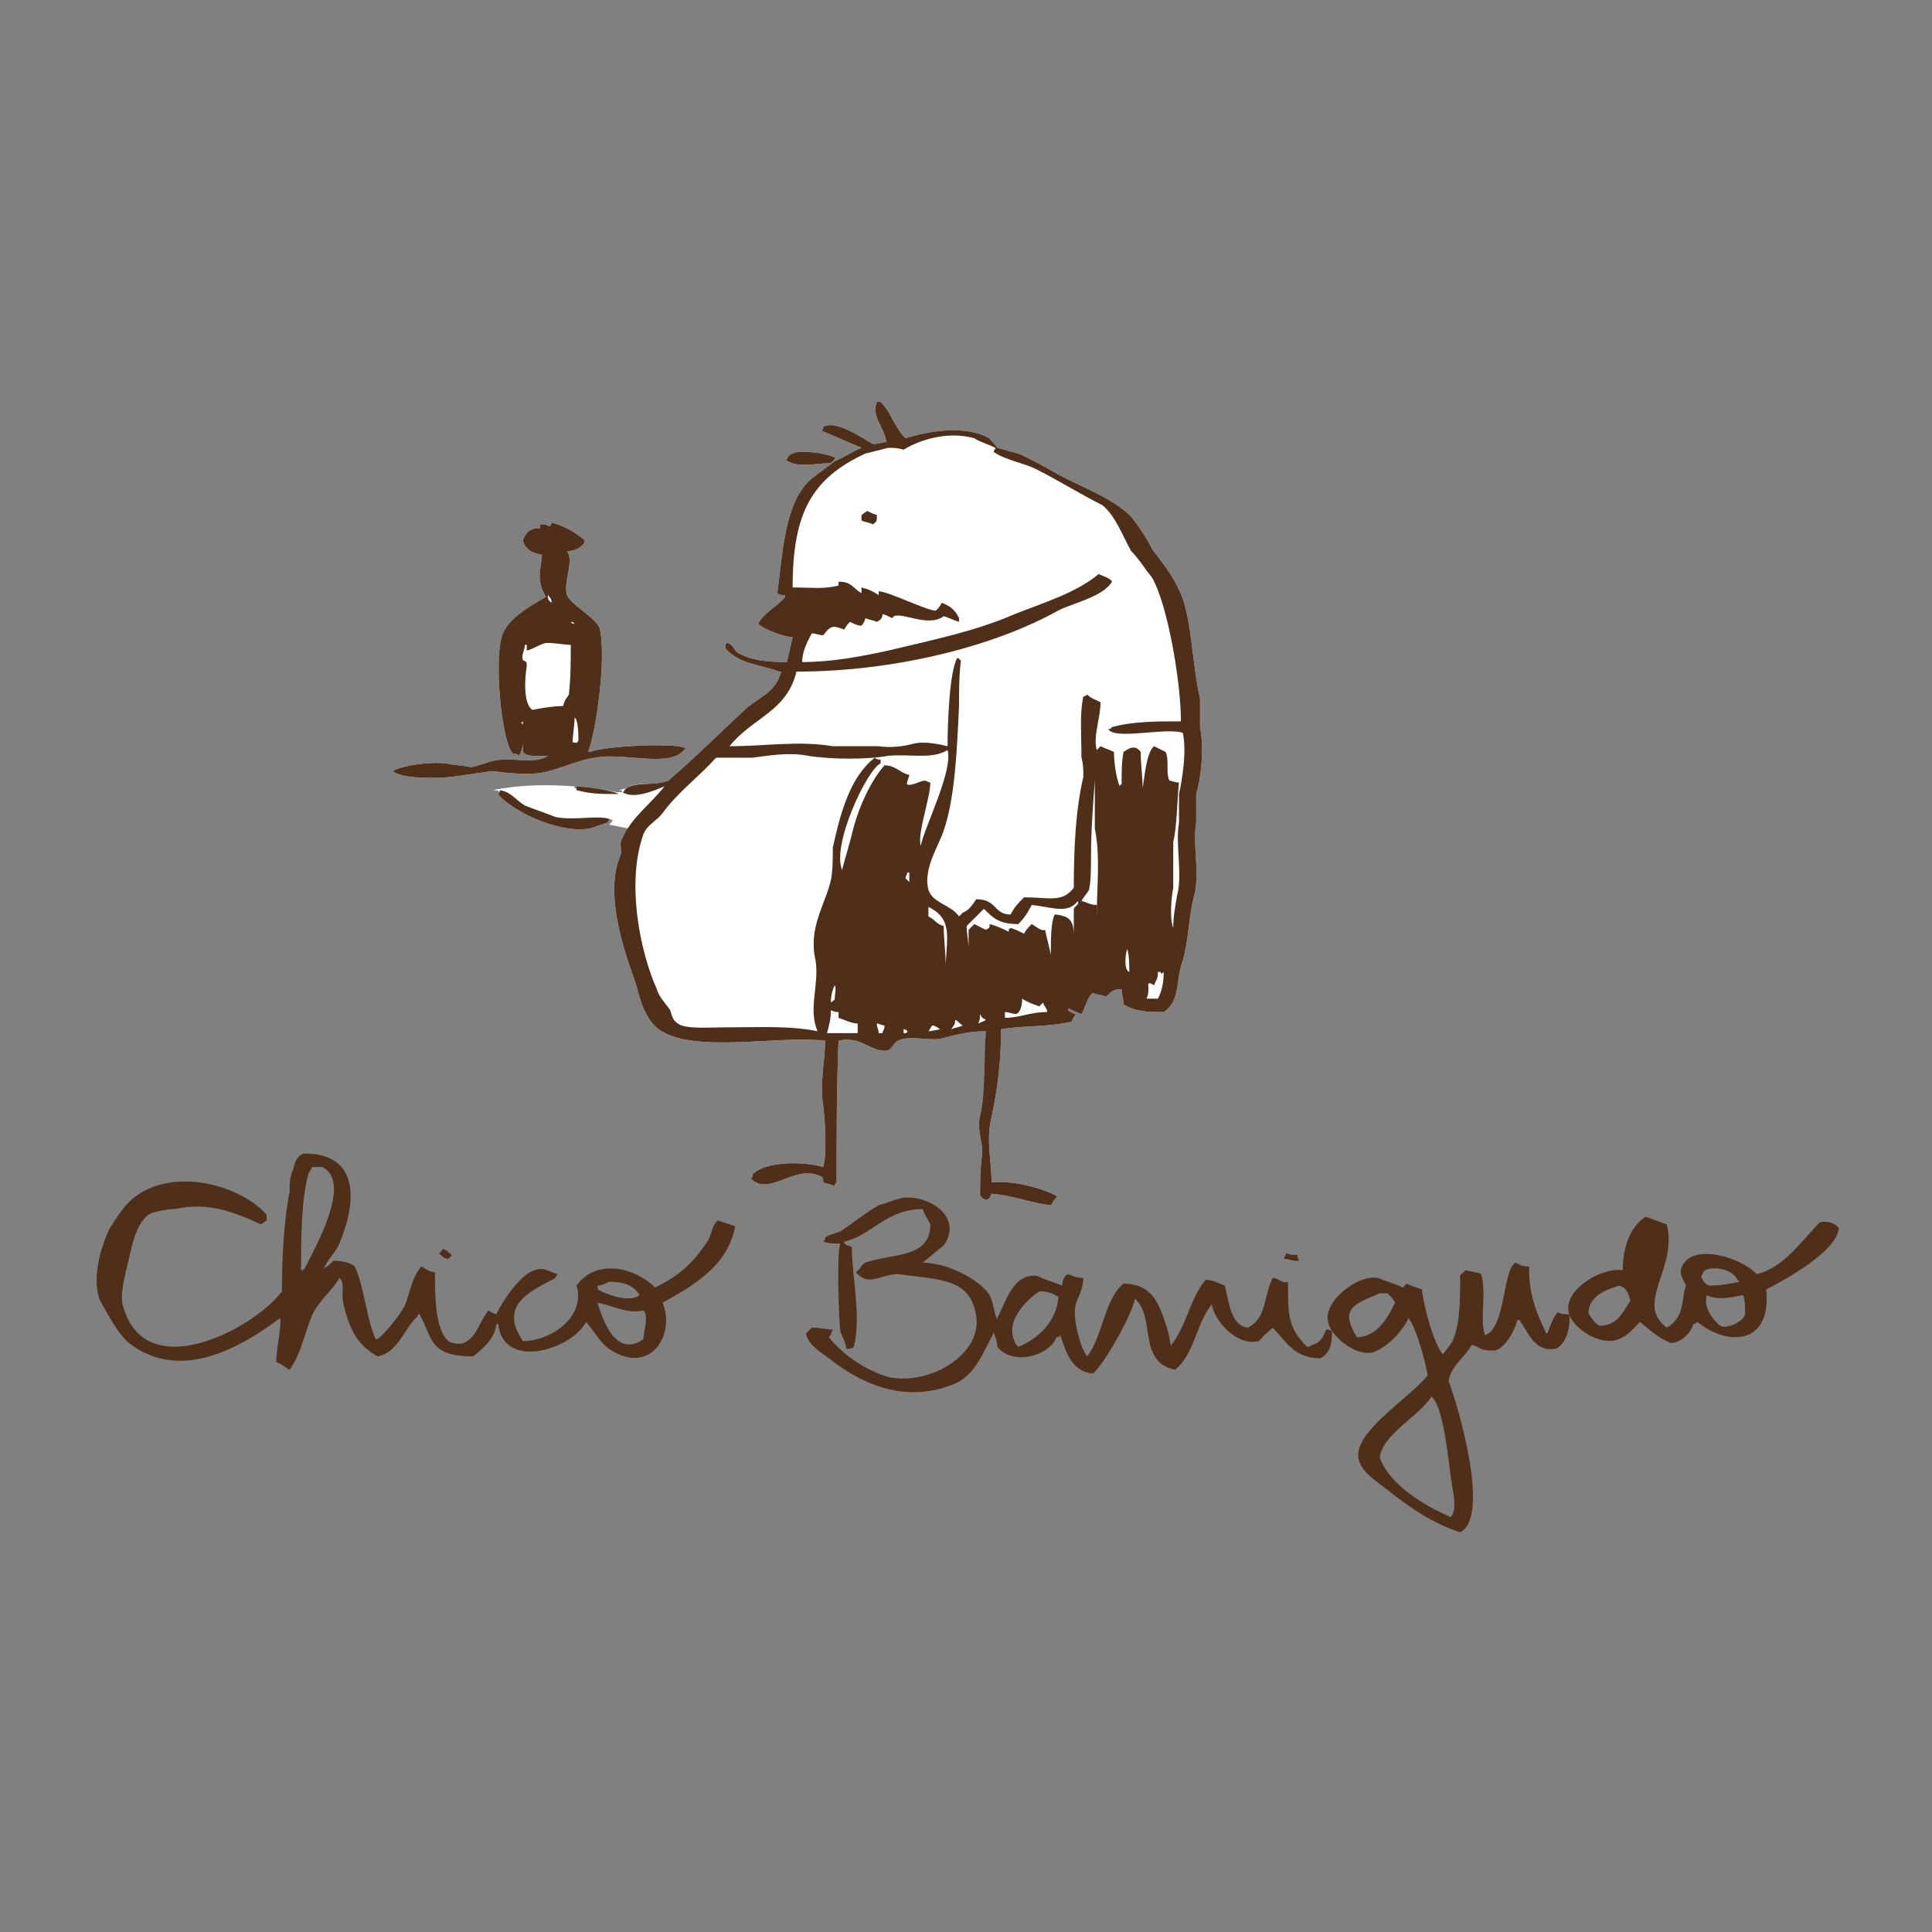<?xml version="1.0" encoding="UTF-8" standalone="no"?>
<svg
   inkscape:version="1.1.1 (c3084ef, 2021-09-22)"
   sodipodi:docname="chicobarrigudo.svg"
   viewBox="0 0 200 200"
   id="svg910"
   height="200"
   width="200"
   version="1.1"
   xmlns:inkscape="http://www.inkscape.org/namespaces/inkscape"
   xmlns:sodipodi="http://sodipodi.sourceforge.net/DTD/sodipodi-0.dtd"
   xmlns="http://www.w3.org/2000/svg"
   xmlns:svg="http://www.w3.org/2000/svg"
   xmlns:rdf="http://www.w3.org/1999/02/22-rdf-syntax-ns#"
   xmlns:cc="http://creativecommons.org/ns#"
   xmlns:dc="http://purl.org/dc/elements/1.1/">
  <rect x="0" y="0" width="200" height="200" fill="#808080" stroke="none"/>
  <defs
     id="defs914">
    <style
       type="text/css"
       id="style17604">
   <![CDATA[
    .fil0 {fill:white}
    .fil1 {fill:#502F1A;fill-rule:nonzero}
   ]]>
  </style>
  </defs>
  <sodipodi:namedview
     inkscape:current-layer="svg910"
     inkscape:window-maximized="1"
     inkscape:window-y="25"
     inkscape:window-x="0"
     inkscape:cy="219.80552"
     inkscape:cx="11.817501"
     inkscape:zoom="1.0577532"
     showgrid="false"
     id="namedview912"
     inkscape:window-height="767"
     inkscape:window-width="1440"
     inkscape:pageshadow="2"
     inkscape:pageopacity="0"
     guidetolerance="10"
     gridtolerance="10"
     objecttolerance="10"
     borderopacity="1"
     bordercolor="#666666"
     pagecolor="#ffffff"
     inkscape:pagecheckerboard="0" />
  <rect
     style="fill:none;fill-opacity:1;stroke:none;stroke-width:1.07"
     id="rect15767"
     width="198.93"
     height="198.93"
     x="0.535"
     y="0.535" />
  <g
     style="clip-rule:evenodd;fill-rule:evenodd;image-rendering:optimizeQuality;shape-rendering:geometricPrecision;text-rendering:geometricPrecision"
     id="g17625"
     transform="matrix(0.198,0,0,0.198,9.98,41.607)">
    <g
       id="Camada_x0020_1"
       inkscape:label="Camada 1"
       inkscape:groupmode="layer">

  <g
   id="_163238512">
   <path
   class="fil0"
   d="m 207,203 c 15,-3 29,-3 43,-2 v 1 h 1 v -1 c 3,0 16,2 21,3 h 3 v 0 0 c 0,-1 -1,-1 -2,-1 l 4,-1 c 5,-4 17,-1 22,-4 14,-12 27,-25 41,-38 7,-6 15,-8 18,-19 h -1 c -11,-4 -21,-4 -28,-12 0,-1 0,-2 0,-2 0,-1 1,-1 1,-1 3,1 3,3 5,5 7,4 15,5 26,5 1,-4 2,-9 3,-13 -4,0 -15,-4 -18,-7 3,-6 10,-9 14,-14 v -1 c -2,0 -3,0 -4,-1 3,-23 4,-48 18,-60 4,-3 8,-6 12,-9 5,-2 9,-5 14,-7 -7,-3 -14,-6 -21,-9 l 1,-1 c 0,-1 -1,0 0,-1 7,-4 22,7 26,9 3,0 5,-1 7,-1 -1,-8 -8,-13 -5,-21 1,0 1,0 2,0 6,6 7,13 13,19 13,-4 31,-7 44,0 1,2 3,3 4,5 4,1 7,2 11,3 7,3 14,7 21,11 13,7 28,12 38,22 4,5 8,11 11,17 6,8 12,15 16,26 5,15 5,35 9,52 v 15 c 2,10 1,25 -2,35 v 15 c -2,11 2,26 -1,38 -3,11 -3,24 -6,34 -4,11 -1,21 -10,27 -8,0 -14,0 -21,-4 0,-3 -1,-5 -1,-8 -5,0 -6,2 -8,4 -2,-1 -5,-1 -7,-2 -3,2 -4,8 -6,11 -3,-1 -5,-2 -7,-3 v 1 c 1,1 3,2 4,2 -1,2 -2,3 -2,4 -13,3 -26,2 -37,4 0,17 -2,32 -5,46 -3,12 0,22 0,34 12,-1 26,3 34,7 0,1 0,1 -1,2 -1,1 -1,2 -2,3 -10,-1 -19,-5 -31,-6 -1,2 -1,3 -3,3 -1,0 -2,-1 -3,-2 0,-6 0,-14 1,-21 1,-6 -3,-13 -1,-21 3,-12 3,-29 3,-44 -9,0 -16,2 -24,4 -7,1 -16,-2 -22,1 -2,1 -3,4 -5,5 -8,2 -14,-8 -26,-5 -1,24 -1,50 -1,74 -1,1 -1,1 -1,2 -2,-1 -4,-1 -6,-2 0,-2 0,-2 -1,-3 -14,-7 -27,11 -37,1 v 0 c 2,-1 0,-2 2,-3 7,-6 26,-6 36,-3 v 0 c 2,-7 1,-24 0,-32 -2,-11 1,-24 1,-34 -25,-3 -69,7 -87,-6 -7,-5 -10,-16 -12,-24 -5,-14 -17,-46 -8,-67 1,-3 -1,-6 1,-9 1,-2 2,-3 3,-5 l -10,-2 c 1,-1 1,-1 2,-2 0,0 -1,-1 -2,-1 l -1,2 c -3,1 -6,2 -9,3 -17,3 -42,-10 -48,-18 l 1,-1 c -1,-1 -2,-1 -4,-1 z m 82,1 c 3,-1 5,-2 7,-3 h 1 c -2,0 -5,2 -8,3 z M 384,32 v 0 c 1,-1 1,-1 2,-2 0,0 0,0 0,-1 -5,-2 -11,-3 -19,-3 -3,1 -5,1 -6,4 0,0 -1,0 -1,0 6,5 16,2 24,2 z M 186,196 v 0 c 7,-1 14,-2 21,-3 7,1 17,2 25,1 11,-2 20,-7 29,-8 15,-3 40,6 47,-5 -6,-3 -43,-1 -50,2 h -1 c 4,-9 10,-50 6,-65 -3,-6 -15,-12 -17,-17 -2,-7 4,-18 0,-23 5,0 7,-2 9,-4 v -2 c -5,-4 -10,-7 -17,-9 0,1 -1,2 -1,2 -2,-1 -3,-1 -5,-1 0,1 0,2 0,2 -2,0 -3,0 -5,1 -2,1 -3,3 -4,5 1,6 6,7 10,8 -1,9 -3,13 2,22 -7,4 -18,10 -22,18 -6,11 -1,60 5,64 1,0 2,0 3,1 1,-2 2,-4 2,-7 0,1 0,3 0,5 2,3 10,2 13,2 -7,5 -20,0 -30,3 -3,1 -6,2 -10,3 -4,-1 -9,-1 -13,-2 -9,-1 -23,1 -28,4 4,4 22,4 31,3 z"
   id="path17609" />

   <path
   class="fil1"
   d="m 379,405 c 1,1 1,1 1,3 2,1 4,1 6,2 0,-1 0,-1 1,-2 0,-24 0,-50 1,-74 12,-3 18,7 26,5 2,-1 3,-4 5,-5 6,-3 15,0 22,-1 8,-2 15,-4 24,-4 -1,15 0,32 -3,44 -2,8 2,15 1,21 -1,7 -1,15 -1,21 1,1 2,2 3,2 2,0 2,-1 3,-3 12,1 21,5 31,6 1,-1 1,-2 2,-3 1,-1 1,-1 1,-2 -8,-4 -22,-8 -34,-7 0,-12 -3,-22 0,-34 3,-14 5,-29 5,-46 11,-2 24,-1 37,-4 0,-1 1,-2 2,-4 -1,0 -3,-1 -4,-2 v -1 c 2,1 4,2 7,3 2,-3 3,-9 6,-11 2,1 5,1 7,2 2,-2 3,-4 8,-4 0,3 1,5 1,8 7,4 13,4 21,4 9,-6 6,-16 10,-27 3,-10 3,-23 6,-34 3,-12 -1,-27 1,-38 v -15 c 3,-10 4,-25 2,-35 v -15 c -4,-17 -4,-37 -9,-52 C 564,92 558,85 552,77 549,71 545,65 541,60 531,50 516,45 503,38 c -7,-4 -14,-8 -21,-11 -4,-1 -7,-2 -11,-3 -1,-2 -3,-3 -4,-5 -13,-7 -31,-4 -44,0 -6,-6 -7,-13 -13,-19 -1,0 -1,0 -2,0 -3,8 4,13 5,21 -2,0 -4,1 -7,1 -4,-2 -19,-13 -26,-9 -1,1 0,0 0,1 l -1,1 c 7,3 14,6 21,9 -5,2 -9,5 -14,7 -4,3 -8,6 -12,9 -14,12 -15,37 -18,60 1,1 2,1 4,1 v 1 c -4,5 -11,8 -14,14 3,3 14,7 18,7 -1,4 -2,9 -3,13 -11,0 -19,-1 -26,-5 -2,-2 -2,-4 -5,-5 0,0 -1,0 -1,1 0,0 0,1 0,2 7,8 17,8 28,12 h 1 c -3,11 -11,13 -18,19 -14,13 -27,26 -41,38 -6,3 -19,0 -23,5 0,1 -1,1 -1,1 6,4 17,-1 22,-3 -7,9 -17,16 -22,27 -2,3 0,6 -1,9 -9,21 3,53 8,67 2,8 5,19 12,24 18,13 62,3 87,6 0,10 -3,23 -1,34 1,8 2,25 0,32 v 0 c -10,-3 -29,-3 -36,3 -2,1 0,2 -2,3 v 0 c 10,10 23,-8 37,-1 z m 19,-75 v 0 c -5,0 -10,0 -16,0 1,-4 2,-7 2,-12 2,1 3,1 4,1 0,1 0,2 0,3 3,1 7,3 10,3 0,2 0,3 0,5 z m -14,-16 v 0 c 0,-4 1,-7 2,-9 1,1 0,5 0,7 0,1 -1,1 -2,2 z m 27,16 v 0 h -2 c 0,-2 -1,-3 -1,-5 1,0 3,1 4,1 0,0 0,1 0,1 0,1 -1,2 -1,3 z m 12,0 v 0 h -1 c 0,-1 0,-1 0,-2 1,0 1,0 2,1 v 0 c 0,0 0,1 -1,1 z m 2,-79 v 0 c -1,-1 -1,-1 -2,-2 0,-1 1,-2 1,-3 h 1 z m 10,78 v 0 c 1,-1 1,-2 2,-3 1,0 3,1 4,2 0,0 1,0 1,0 -2,0 -5,1 -7,1 z m 9,-35 v 0 c 0,-7 -1,-13 -1,-20 -4,-1 -4,-3 -8,-5 0,-1 0,-3 0,-5 12,6 10,14 9,30 z m 9,32 v 0 c -2,1 -4,1 -6,2 1,-2 2,-2 2,-5 2,1 2,2 4,3 z m 8,-1 v 0 c 1,-2 1,-3 1,-5 1,2 1,2 3,3 -1,1 -2,1 -4,2 z m 14,-3 v 0 -3 c 0,0 0,0 0,0 2,0 4,1 6,1 2,-1 3,-4 3,-8 3,2 6,3 9,4 1,-1 1,-1 2,-2 0,1 1,2 2,4 0,0 0,1 0,1 -9,0 -14,3 -22,3 z m 36,-57 v 0 15 0 c 0,-3 0,-7 -2,-9 -1,-2 -6,-3 -8,-3 -2,4 -2,13 -2,21 v 0 c -1,-5 -2,-8 -3,-13 -2,1 -5,-2 -7,-3 -2,2 -3,3 -4,5 -2,-1 -4,-2 -7,-3 -1,1 -1,0 -1,2 -2,-1 -6,-3 -10,-4 0,2 0,2 -2,3 -2,-1 -4,-2 -6,-3 -1,1 -2,2 -3,3 0,3 0,7 0,10 0,-4 -1,-8 -1,-12 3,-3 6,-6 9,-9 5,5 8,8 18,8 3,-3 5,-6 7,-10 10,1 19,5 24,-2 1,2 -1,2 -2,4 z m 12,5 v 0 c 0,-2 0,-5 0,-7 -4,0 -6,-2 -8,-2 1,-2 3,-4 4,-6 1,-5 1,-11 1,-17 0,-13 1,-27 2,-40 0,8 0,17 0,25 3,15 1,30 1,47 z m 16,16 v 0 c 1,4 1,8 1,12 -3,-1 -2,-10 -1,-12 z m 16,26 v 0 h -6 c 1,-2 1,-3 1,-5 v -3 c 2,0 1,0 3,1 1,-3 2,-3 2,-7 2,0 1,0 2,1 0,0 1,-1 1,-1 0,6 -1,10 -3,14 z M 366,141 v 0 c 51,0 103,-13 137,-32 8,-4 23,-7 28,-15 -1,-2 -5,-3 -7,-4 -12,10 -29,15 -44,21 -21,9 -41,13 -66,19 -14,3 -29,6 -45,6 0,-6 3,-11 5,-15 2,0 4,1 6,1 1,-1 2,-3 4,-4 2,-1 4,0 7,1 1,-2 2,-3 3,-4 2,1 4,2 6,2 1,-1 2,-3 2,-4 2,1 4,1 6,2 2,-1 3,-2 3,-4 1,0 3,1 5,2 1,-1 0,0 1,-1 5,-2 18,6 26,0 3,1 5,2 8,3 0,-1 0,-1 0,-2 -2,-4 -4,-6 -9,-8 -1,2 -2,3 -3,4 -3,1 -25,-10 -30,-10 0,0 0,1 0,2 -3,-2 -5,-3 -9,-4 0,1 0,2 0,3 -5,-3 -5,-6 -12,-6 0,0 0,1 0,2 -8,2 -14,1 -24,1 0,-39 10,-57 38,-70 4,-1 8,-2 12,-3 3,0 5,0 8,1 8,-5 23,-10 37,-6 3,2 7,3 11,5 0,1 0,0 -1,2 5,4 16,6 22,9 12,6 23,13 35,19 7,6 10,15 15,24 4,4 7,9 11,14 8,14 15,54 15,75 -13,0 -25,0 -36,3 0,0 -1,1 -1,1 h -1 c 3,6 30,-1 39,2 2,9 0,23 -2,32 v 15 c -2,11 2,27 -1,38 -1,6 -2,11 -2,17 -2,-5 -1,-16 0,-21 0,-8 0,-16 0,-24 2,-8 2,-22 3,-31 -2,0 -4,-1 -5,-1 -2,-4 0,-11 -2,-15 -2,-1 -4,-2 -6,-3 -4,3 -5,16 -6,22 0,-6 -1,-12 -1,-19 -3,-4 -6,-2 -9,0 -1,5 -1,11 -1,17 0,0 -1,0 -1,1 -2,-5 -3,-13 -3,-18 -2,-1 -5,-2 -7,-3 -1,1 -1,1 -2,2 -2,-7 2,-17 2,-25 -2,-1 -5,-2 -7,-4 0,0 -1,1 -2,1 -2,9 -1,20 -1,32 1,3 1,7 1,10 -4,17 -5,37 -5,58 -6,8 -13,5 -26,5 -3,3 -5,5 -7,9 -9,0 -7,-8 -18,-8 -2,3 -4,6 -7,7 -1,1 -1,1 -2,2 -4,-6 -14,-7 -16,-14 -3,-11 6,-24 8,-31 6,-17 7,-44 8,-65 0,-8 0,-16 1,-24 -1,0 -1,-1 -1,-1 h -1 c -4,7 -5,34 -5,46 -4,-1 -13,-3 -19,-1 -4,1 -11,2 -17,1 h -24 c -18,-3 -35,0 -54,0 12,-15 30,-18 35,-39 z m 10,151 v 0 c 2,13 -4,25 1,37 -15,-3 -31,-2 -49,-2 -8,0 -20,1 -24,-2 -3,-2 -3,-4 -4,-7 -2,-3 -6,-7 -7,-11 -9,-20 -16,-56 -7,-81 2,-5 7,-7 10,-11 8,-11 19,-19 28,-29 6,0 13,0 19,0 8,-1 19,-3 29,-1 12,2 32,2 42,0 12,-1 23,2 31,-3 3,11 -12,40 -14,50 -2,-6 5,-25 5,-33 -1,0 -2,-1 -3,-1 -2,0 -7,3 -9,2 -1,0 1,-4 1,-5 -5,-1 -7,-5 -13,-5 -7,8 -13,21 -16,32 -2,8 -4,15 -6,22 v 1 c -6,-13 13,-53 20,-56 0,-1 0,-1 0,-2 -1,0 -2,0 -3,-1 -13,10 -18,29 -22,47 0,6 0,12 -1,17 -3,13 -12,25 -8,42 z m 8,-260 v 0 c 1,-1 1,-1 2,-2 0,0 0,0 0,-1 -5,-2 -11,-3 -19,-3 -3,1 -5,1 -6,4 0,0 -1,0 -1,0 6,5 16,2 24,2 z m 16,28 v 0 2 c 2,1 4,1 6,2 1,-1 2,-1 2,-3 0,0 0,-1 0,-2 -1,0 -3,-1 -5,-2 -3,2 -3,2 -3,3 z M 186,196 v 0 c 7,-1 14,-2 21,-3 7,1 17,2 25,1 11,-2 20,-7 29,-8 15,-3 40,6 47,-5 -6,-3 -43,-1 -50,2 h -1 c 4,-9 10,-50 6,-65 -3,-6 -15,-12 -17,-17 -2,-7 4,-18 0,-23 5,0 7,-2 9,-4 v -2 c -5,-4 -10,-7 -17,-9 0,1 -1,2 -1,2 -2,-1 -3,-1 -5,-1 0,1 0,2 0,2 -2,0 -3,0 -5,1 -2,1 -3,3 -4,5 1,6 6,7 10,8 -1,9 -3,13 2,22 -7,4 -18,10 -22,18 -6,11 -1,60 5,64 1,0 2,0 3,1 1,-2 2,-4 2,-7 0,1 0,3 0,5 2,3 10,2 13,2 -7,5 -20,0 -30,3 -3,1 -6,2 -10,3 -4,-1 -9,-1 -13,-2 -9,-1 -23,1 -28,4 4,4 22,4 31,3 z m 66,-19 v 0 c -1,2 -1,1 -3,1 0,-4 1,-9 1,-13 2,1 2,10 2,12 z m -2,-61 v 0 c -1,0 -1,0 -2,-1 1,0 1,0 2,1 z m -12,-11 v 0 c -1,-1 -2,-1 -2,-4 1,1 2,2 2,4 z m -15,64 v 0 c 0,-1 -1,-1 -1,-1 0,0 1,-1 1,-1 v 0 c 0,1 0,1 0,2 z m 12,11 v 0 -7 c 0,3 0,5 0,7 z m -7,-19 v 0 c -5,-3 -4,-17 -3,-23 0,-2 0,-2 -2,-3 -1,-3 1,-5 1,-8 h 1 c 0,1 0,2 0,3 4,-1 6,-3 10,-4 6,0 9,1 13,1 0,9 0,17 -1,26 -1,2 -2,2 -3,6 -5,0 -11,1 -16,2 z m 45,44 v 0 c -3,-2 -19,-4 -22,-4 0,0 0,1 0,2 8,2 12,2 22,2 z m -33,12 v 0 c -5,-2 -11,-4 -16,-6 -5,-3 -7,-7 -13,-8 0,1 0,1 -1,2 6,8 31,21 48,18 3,-1 6,-2 9,-3 0,0 1,-1 1,-2 -6,-2 -19,1 -28,-1 z m 80,221 v 0 c -7,11 -15,19 -28,25 -11,-11 -31,-15 -41,-1 5,16 -13,29 -28,29 -13,-19 4,-26 17,-33 0,-1 1,-1 1,-2 -4,-1 -7,-4 -12,-2 -7,2 -16,15 -20,23 0,0 -3,-1 -4,-2 -5,6 -6,14 -13,17 -2,1 -7,0 -8,-1 -7,-6 -7,-24 -7,-36 -2,0 -4,-1 -7,-3 -5,5 -6,14 -9,21 -3,5 -9,13 -14,17 h -1 c -5,-11 -6,-28 -11,-38 -2,-2 -7,-3 -11,-3 -1,1 -3,3 -5,4 2,-5 6,-8 8,-13 9,-21 11,-47 -18,-47 -2,0 -5,2 -6,8 -2,4 -2,8 -2,12 -3,15 -4,35 -4,52 -14,19 -71,50 -83,8 -2,-6 1,-16 2,-21 2,-7 4,-24 13,-28 4,-1 8,-2 12,-2 18,-4 32,2 45,8 2,-1 1,-1 3,-2 0,-1 0,-2 0,-3 -13,-15 -47,-25 -68,-10 -6,4 -10,11 -14,17 -4,8 -10,26 -5,38 4,7 9,17 15,22 27,21 59,2 79,-13 1,4 -2,16 -2,23 3,1 5,3 7,4 6,-8 8,-20 12,-29 4,-8 11,-13 14,-19 v 0 c 3,2 1,8 2,13 3,13 7,22 18,28 11,-2 14,-15 21,-21 0,-1 0,-1 1,-1 7,13 5,22 28,22 5,-4 11,-9 12,-16 0,-1 1,-1 1,-1 3,25 39,13 46,-1 v 0 c 7,8 8,14 20,18 17,5 26,-14 20,-28 16,-9 34,-19 38,-40 -3,-1 -6,-2 -9,-3 -3,2 -3,6 -5,10 z m -211,15 v 0 c -1,1 -1,1 -2,1 0,-16 0,-37 4,-51 1,-1 1,-2 2,-3 2,0 3,0 5,0 17,8 -6,46 -9,53 z m 159,7 v 0 c 8,0 13,2 16,7 -5,4 -16,0 -20,-2 -2,-1 -2,-1 -2,-3 2,0 4,-1 6,-2 z m 18,30 v 0 c -14,10 -21,-9 -24,-19 7,1 15,6 24,4 3,3 0,11 0,15 z m 358,-5 v 0 c 0,0 -1,0 -1,0 -2,4 -2,6 -7,8 -1,0 -1,1 -3,1 -10,-10 -10,-16 -10,-34 -3,1 -4,-1 -7,-2 h -1 c -5,10 -3,21 -13,26 -9,-1 -10,-14 -12,-22 -3,-1 -6,-3 -10,-3 -8,9 -10,24 -18,34 v 1 c -1,-3 -1,-6 -2,-9 -4,-12 -7,-24 -23,-24 -10,8 -11,28 -19,38 -3,-3 -8,-20 -6,-27 1,-4 4,-8 4,-14 -4,0 -5,-1 -8,-2 -2,1 -3,3 -3,6 -5,-2 -9,-3 -13,-5 -13,-2 -17,15 -21,22 v 1 c -2,-5 -2,-9 -4,-13 -5,-8 -22,-17 -35,-17 4,-3 7,-6 11,-9 10,-14 -6,-26 -21,-25 -5,1 -9,3 -13,4 -7,4 -13,9 -19,13 -3,2 -7,2 -9,4 0,1 0,1 -1,2 3,1 5,1 9,1 -2,3 -1,39 0,46 1,3 3,6 3,9 2,0 3,0 4,-1 4,-16 -1,-36 -1,-52 -1,-1 -3,-1 -4,-2 0,0 0,0 0,-1 14,-3 22,-17 41,-17 1,3 3,6 4,8 0,18 -20,15 -34,20 -2,1 -3,4 -5,5 7,8 13,1 22,1 22,3 38,2 41,22 3,20 -24,36 -45,32 -12,-3 -25,-12 -32,-21 1,-1 1,-2 2,-4 -4,0 -6,-1 -11,-1 -1,1 -2,2 -3,3 1,6 8,10 12,13 15,12 38,24 64,14 12,-4 16,-16 22,-27 v -1 c 1,3 2,5 2,8 8,10 27,5 31,-5 1,0 1,0 2,-1 3,9 6,19 17,20 6,-5 20,-30 22,-39 11,9 1,33 21,37 10,-8 11,-24 19,-34 0,-1 0,-1 0,-1 1,9 13,23 25,20 2,-3 5,-5 7,-7 7,7 11,16 25,16 5,-3 6,-7 6,-14 -1,-1 -2,-1 -2,-1 z m -162,9 v 0 c -1,-1 -2,-2 -2,-3 -5,-11 7,-22 13,-26 4,0 7,1 10,3 -1,13 -11,22 -21,26 z m 429,-62 v 0 c -2,-3 -7,-4 -10,-3 -9,9 -19,24 -33,27 -7,-8 -33,-17 -39,-4 -2,4 1,7 2,10 0,1 -1,3 -1,4 -1,8 -2,14 -9,18 -17,-13 6,-31 0,-54 -3,-1 -8,-3 -11,-4 -8,5 -12,16 -12,28 -10,-2 -32,10 -28,23 2,7 16,17 26,13 5,-2 8,-6 11,-9 5,4 9,8 16,11 6,0 11,-6 12,-10 1,0 1,0 2,-1 16,13 39,12 36,-17 10,-5 37,-20 38,-32 z m -125,51 v 0 c -1,0 -5,-4 -6,-7 1,-10 11,-12 16,-14 4,1 5,4 6,8 -4,6 -7,13 -16,13 z m 54,-28 v 0 c 1,-1 2,-2 6,-2 5,0 10,2 12,6 0,0 0,0 1,1 -5,1 -9,2 -16,2 -2,-1 -3,-2 -4,-5 0,0 1,-1 1,-2 z m 9,28 v 0 c -4,-3 -9,-10 -7,-16 6,3 13,1 19,0 1,3 1,7 1,10 -1,4 -10,8 -13,6 z M 181,443 v 0 c -1,1 -1,2 -2,2 2,2 3,3 5,3 1,-1 2,-2 2,-2 -2,-1 -3,-3 -5,-3 z m 448,6 v 0 c -1,-1 -1,-2 -1,-3 -2,0 -4,0 -6,-1 0,1 -1,2 -1,3 2,0 4,1 6,1 z m 135,27 v 0 c -2,2 -4,7 -5,10 0,1 -1,1 -1,1 -5,-11 -9,-19 -9,-35 -4,0 -5,-1 -7,-2 -7,4 -5,34 -16,38 -3,-9 1,-21 -2,-32 -2,-1 -4,-1 -8,-2 -1,1 -3,2 -3,3 0,13 0,25 -4,34 -1,2 -3,4 -5,7 0,0 0,0 0,0 -5,-6 -10,-25 -11,-34 -3,-1 -6,-2 -8,-3 -1,1 -1,1 -2,2 -4,-2 -8,-3 -13,-5 -11,-2 -29,13 -26,23 1,7 14,18 23,16 7,-2 16,-11 19,-18 0,0 0,0 0,0 4,5 9,23 10,30 -9,11 -33,26 -36,39 -2,8 6,14 10,17 13,10 25,20 43,26 16,-8 -1,-66 -6,-79 1,-8 9,-13 12,-19 5,1 3,3 12,3 5,-1 10,-9 12,-16 h 1 c 5,7 8,17 19,15 5,-2 8,-11 7,-18 -2,0 -4,0 -6,-1 z m -104,13 v 0 c 0,0 -1,0 -1,0 -9,-15 -2,-17 12,-23 2,0 3,0 4,0 2,2 3,3 4,5 -4,8 -9,17 -19,18 z m 49,79 v 0 c 1,5 2,12 -1,15 -14,-6 -32,-17 -37,-31 1,-12 21,-22 27,-32 7,6 9,37 11,48 z"
   id="path17611" />

  </g>

 </g>
  </g>
</svg>
